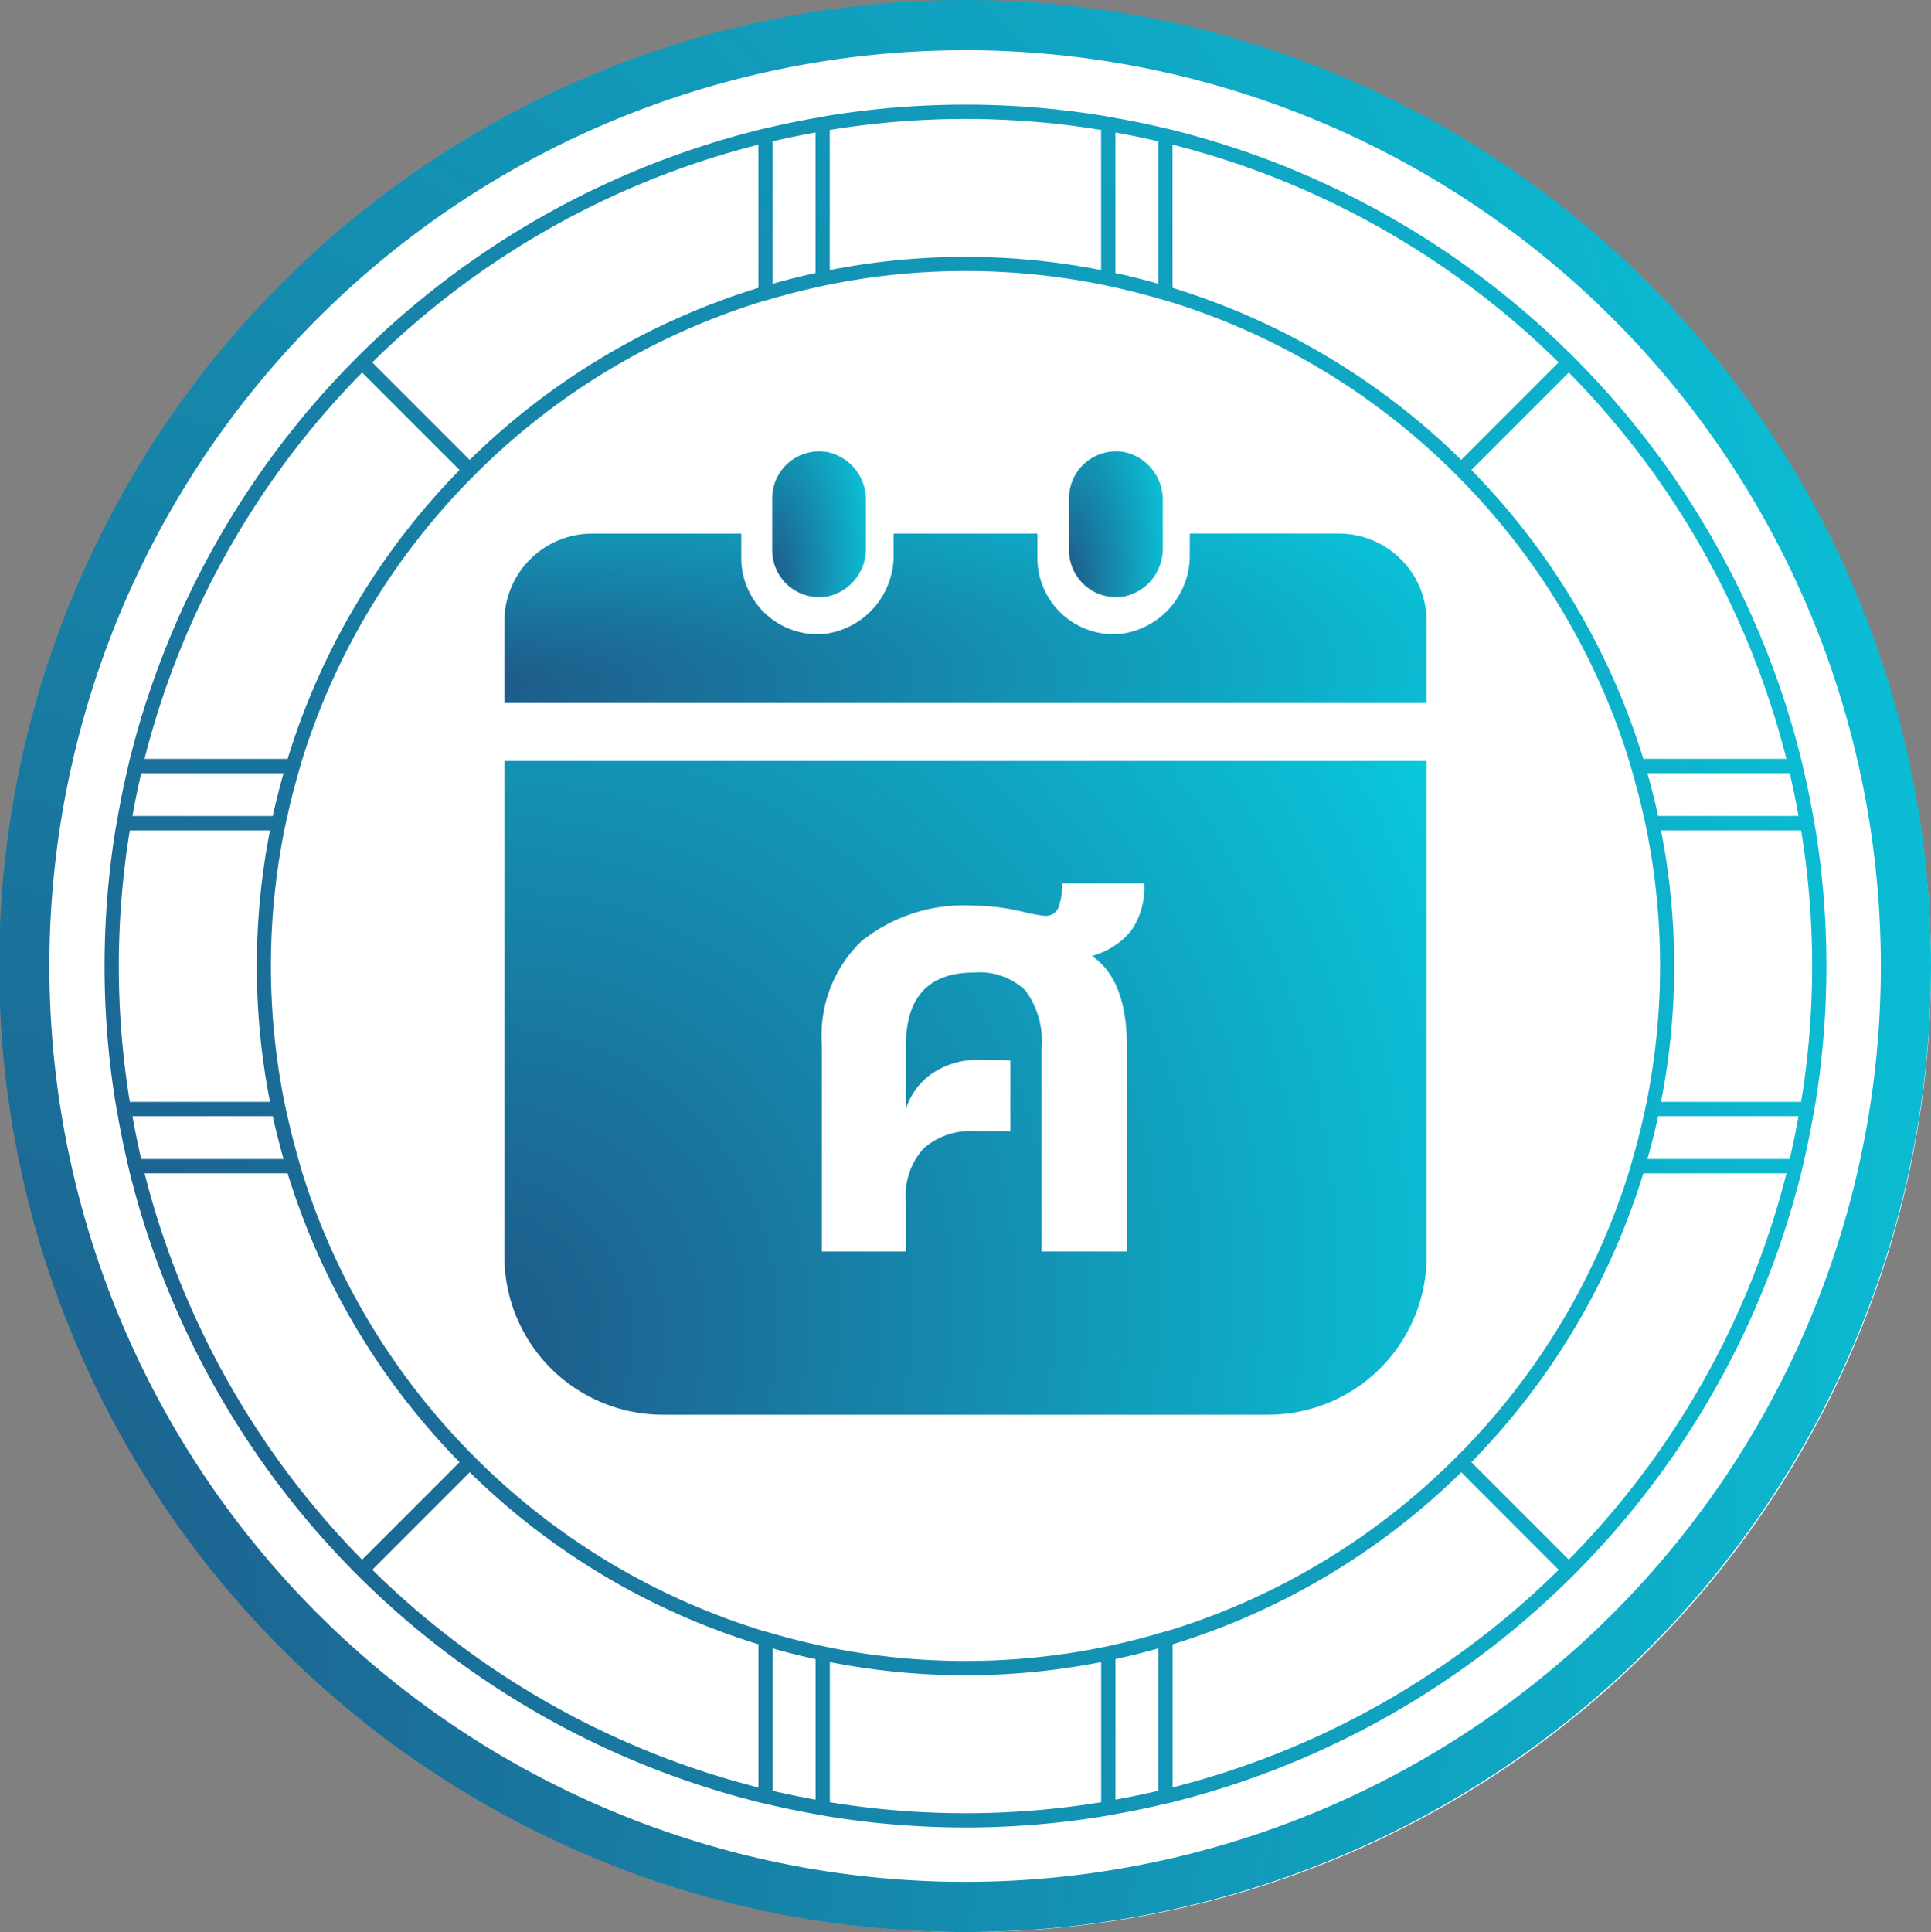 <svg xmlns="http://www.w3.org/2000/svg" xmlns:xlink="http://www.w3.org/1999/xlink" width="75.8" height="75.833" viewBox="0 0 75.8 75.833">
  <rect x="0" y="0" width="75.8" height="75.833" fill="#808080" stroke="none"/>
  <defs>
    <radialGradient id="radial-gradient" cx="0.083" cy="0.906" r="2.394" gradientTransform="matrix(0.124, -0.992, 0.684, 0.085, -0.684, 0.915)" gradientUnits="objectBoundingBox">
      <stop offset="0" stop-color="#1f5686"/>
      <stop offset="1" stop-color="#00f5ff"/>
    </radialGradient>
  </defs>
  <g id="Group_3948" data-name="Group 3948" transform="translate(-1350.828 -3424.257)">
    <g id="Group_3934" data-name="Group 3934" transform="translate(1351.049 3424.479)">
      <path id="Path_1056" data-name="Path 1056" d="M226.787,1509.847a37.805,37.805,0,1,0,37.789,37.805A37.8,37.8,0,0,0,226.787,1509.847Z" transform="translate(-188.998 -1509.847)" fill="#fff"/>
    </g>
    <g id="Group_3941" data-name="Group 3941" transform="translate(1350.828 3424.257)">
      <g id="Group_1161" data-name="Group 1161" transform="translate(19.799 17.721)">
        <path id="Path_1057" data-name="Path 1057" d="M224.545,1562.979a.027.027,0,0,0-.027.028v19.41a6.219,6.219,0,0,0,6.22,6.219H254.5a6.219,6.219,0,0,0,6.219-6.219v-19.41a.027.027,0,0,0-.028-.028Z" transform="translate(-224.517 -1550.83)" fill="url(#radial-gradient)"/>
        <path id="Path_1058" data-name="Path 1058" d="M224.545,1553.706h36.146a.028.028,0,0,0,.028-.028V1550.5a3.445,3.445,0,0,0-3.445-3.446h-5.825a.028.028,0,0,0-.028.029v.774a3.1,3.1,0,0,1-2.715,3.135,2.993,2.993,0,0,1-3.265-2.977v-.931a.028.028,0,0,0-.028-.029h-5.589a.028.028,0,0,0-.028.029v.774a3.1,3.1,0,0,1-2.715,3.135,2.993,2.993,0,0,1-3.265-2.977v-.931a.028.028,0,0,0-.027-.029h-5.826a3.446,3.446,0,0,0-3.445,3.446v3.182A.028.028,0,0,0,224.545,1553.706Z" transform="translate(-224.517 -1543.833)" fill="url(#radial-gradient)"/>
        <path id="Path_1059" data-name="Path 1059" d="M245.453,1547a1.912,1.912,0,0,0,1.49-1.909v-1.839a1.914,1.914,0,0,0-1.49-1.91,1.845,1.845,0,0,0-2.19,1.807v2.043A1.845,1.845,0,0,0,245.453,1547Z" transform="translate(-232.75 -1541.315)" fill="url(#radial-gradient)"/>
        <path id="Path_1060" data-name="Path 1060" d="M266.229,1547a1.911,1.911,0,0,0,1.49-1.909v-1.839a1.913,1.913,0,0,0-1.49-1.91,1.845,1.845,0,0,0-2.19,1.807v2.043A1.845,1.845,0,0,0,266.229,1547Z" transform="translate(-241.874 -1541.315)" fill="url(#radial-gradient)"/>
      </g>
      <g id="Group_1164" data-name="Group 1164">
        <g id="Group_1162" data-name="Group 1162" transform="translate(4.105 4.106)">
          <path id="Path_1061" data-name="Path 1061" d="M263.672,1545.521c-.03-.188-.067-.375-.1-.561q-.15-.848-.341-1.682c-.043-.187-.084-.375-.13-.561a33.916,33.916,0,0,0-24.671-24.684c-.186-.046-.374-.087-.561-.13q-.834-.191-1.682-.341c-.187-.033-.373-.071-.561-.1a33.7,33.7,0,0,0-10.651,0c-.188.03-.374.068-.561.1q-.848.15-1.682.341c-.187.043-.375.084-.56.13a33.917,33.917,0,0,0-24.672,24.684c-.046.186-.086.373-.13.561q-.192.834-.341,1.682c-.033.186-.07.373-.1.561a33.742,33.742,0,0,0,0,10.656c.03.187.067.373.1.561q.15.848.341,1.683c.043.187.084.375.13.561a33.915,33.915,0,0,0,24.672,24.683c.185.046.373.087.56.13q.833.192,1.682.342c.187.033.372.07.561.1a33.668,33.668,0,0,0,10.651,0c.188-.03.373-.067.561-.1q.848-.15,1.682-.342c.187-.043.375-.084.561-.13a33.914,33.914,0,0,0,24.671-24.683c.046-.186.087-.374.13-.561q.192-.834.341-1.683c.033-.187.071-.373.1-.561a33.709,33.709,0,0,0,0-10.656Zm-.669-.561H257.49c-.123-.568-.266-1.128-.423-1.682h5.588Q262.85,1544.112,263,1544.96Zm-.477-2.243h-5.618a27.863,27.863,0,0,0-6.75-11.339l3.825-3.826A33.235,33.235,0,0,1,262.525,1542.717Zm-24.1-24.109a33.226,33.226,0,0,1,15.158,8.547l-3.825,3.827a27.845,27.845,0,0,0-11.332-6.753Zm-2.242-.476q.848.152,1.682.347v5.59c-.554-.157-1.114-.3-1.682-.422Zm-11.211-.1a33.02,33.02,0,0,1,10.651,0v5.5a27.642,27.642,0,0,0-10.651,0Zm-2.242.448q.833-.195,1.682-.347v5.515c-.568.123-1.128.265-1.682.422Zm-.56.13v5.62a27.845,27.845,0,0,0-11.332,6.753l-3.826-3.827A33.228,33.228,0,0,1,222.173,1518.608Zm-15.555,8.944,3.826,3.826a27.856,27.856,0,0,0-6.751,11.339h-5.617A33.246,33.246,0,0,1,206.618,1527.552Zm-8.672,15.726h5.588c-.157.554-.3,1.115-.423,1.682H197.6Q197.751,1544.112,197.946,1543.278Zm-.447,12.9a33.059,33.059,0,0,1,0-10.656H203a27.69,27.69,0,0,0,0,10.656Zm.1.561h5.512c.123.568.266,1.128.423,1.683h-5.588Q197.751,1557.587,197.6,1556.738Zm.477,2.243h5.617a27.861,27.861,0,0,0,6.75,11.338l-3.825,3.827A33.247,33.247,0,0,1,198.076,1558.981Zm24.1,24.108a33.222,33.222,0,0,1-15.158-8.547l3.825-3.828a27.844,27.844,0,0,0,11.333,6.754Zm2.242.477q-.849-.153-1.682-.347v-5.59c.554.157,1.114.3,1.682.422Zm11.211.1a33.03,33.03,0,0,1-10.651,0v-5.5a27.649,27.649,0,0,0,10.651,0Zm2.242-.448q-.833.194-1.682.347v-5.515c.567-.123,1.127-.265,1.682-.422Zm0-6.173q-.831.24-1.682.431c-.187.041-.373.083-.561.121a27.252,27.252,0,0,1-10.651,0c-.188-.038-.374-.081-.561-.121q-.852-.189-1.682-.431c-.187-.054-.376-.1-.56-.161a27.278,27.278,0,0,1-10.937-6.566q-.2-.2-.4-.4a27.3,27.3,0,0,1-6.562-10.941c-.058-.186-.107-.374-.161-.561q-.24-.831-.429-1.683c-.041-.187-.084-.373-.122-.561a27.254,27.254,0,0,1,0-10.656c.038-.188.08-.375.122-.561q.188-.852.429-1.682c.054-.187.1-.376.161-.561a27.308,27.308,0,0,1,6.562-10.942q.2-.2.4-.4a27.29,27.29,0,0,1,10.937-6.565c.185-.058.373-.107.56-.161q.83-.241,1.682-.43c.186-.042.372-.084.561-.121a27.177,27.177,0,0,1,10.651,0c.188.037.374.08.561.121q.851.188,1.682.43c.187.054.375.1.561.161a27.29,27.29,0,0,1,10.936,6.565q.2.2.4.4a27.3,27.3,0,0,1,6.562,10.942c.058.185.108.374.162.561q.24.831.43,1.682c.041.186.084.373.121.561a27.26,27.26,0,0,1,0,10.656c-.038.187-.08.373-.121.561q-.188.852-.43,1.683c-.054.187-.1.375-.162.561a27.288,27.288,0,0,1-6.562,10.941q-.2.2-.4.4a27.28,27.28,0,0,1-10.936,6.566C238.243,1576.943,238.055,1576.991,237.868,1577.045Zm.561,6.044v-5.62a27.842,27.842,0,0,0,11.332-6.754l3.825,3.828A33.218,33.218,0,0,1,238.429,1583.089Zm15.554-8.943-3.825-3.827a27.858,27.858,0,0,0,6.75-11.338h5.618A33.237,33.237,0,0,1,253.983,1574.146Zm8.672-15.726h-5.588c.157-.554.3-1.115.423-1.683H263Q262.85,1557.586,262.655,1558.42Zm.447-2.243h-5.5a27.716,27.716,0,0,0,0-10.656h5.5a33.053,33.053,0,0,1,0,10.656Z" transform="translate(-196.506 -1517.038)" fill="url(#radial-gradient)"/>
        </g>
        <g id="Group_1163" data-name="Group 1163">
          <path id="Path_1062" data-name="Path 1062" d="M227.086,1509.717a37.916,37.916,0,1,0,37.9,37.916A37.908,37.908,0,0,0,227.086,1509.717Zm0,73.863a35.946,35.946,0,1,1,35.931-35.947A35.939,35.939,0,0,1,227.086,1583.58Z" transform="translate(-189.186 -1509.717)" fill="url(#radial-gradient)"/>
        </g>
      </g>
    </g>
    <path id="Path_7032" data-name="Path 7032" d="M-5.925-8.15a5.116,5.116,0,0,1,1.563-4.037A6.425,6.425,0,0,1,.05-13.575a8.543,8.543,0,0,1,2.15.3q.55.1.625.1a.537.537,0,0,0,.525-.3,2.324,2.324,0,0,0,.15-.975H6.725a2.918,2.918,0,0,1-.538,1.9,3.073,3.073,0,0,1-1.512.95q1.375.925,1.375,3.55V0H2.7V-7.975a3.328,3.328,0,0,0-.637-2.275,2.6,2.6,0,0,0-2.013-.7q-2.675,0-2.675,2.875V-5.6A2.668,2.668,0,0,1-1.562-7.012,3.217,3.217,0,0,1,.275-7.525q.8,0,1.2.025v2.775H.05a2.77,2.77,0,0,0-1.962.662,2.727,2.727,0,0,0-.713,2.087V0h-3.3Z" transform="translate(1389.014 3473.379)" fill="#fff"/>
  </g>
</svg>
